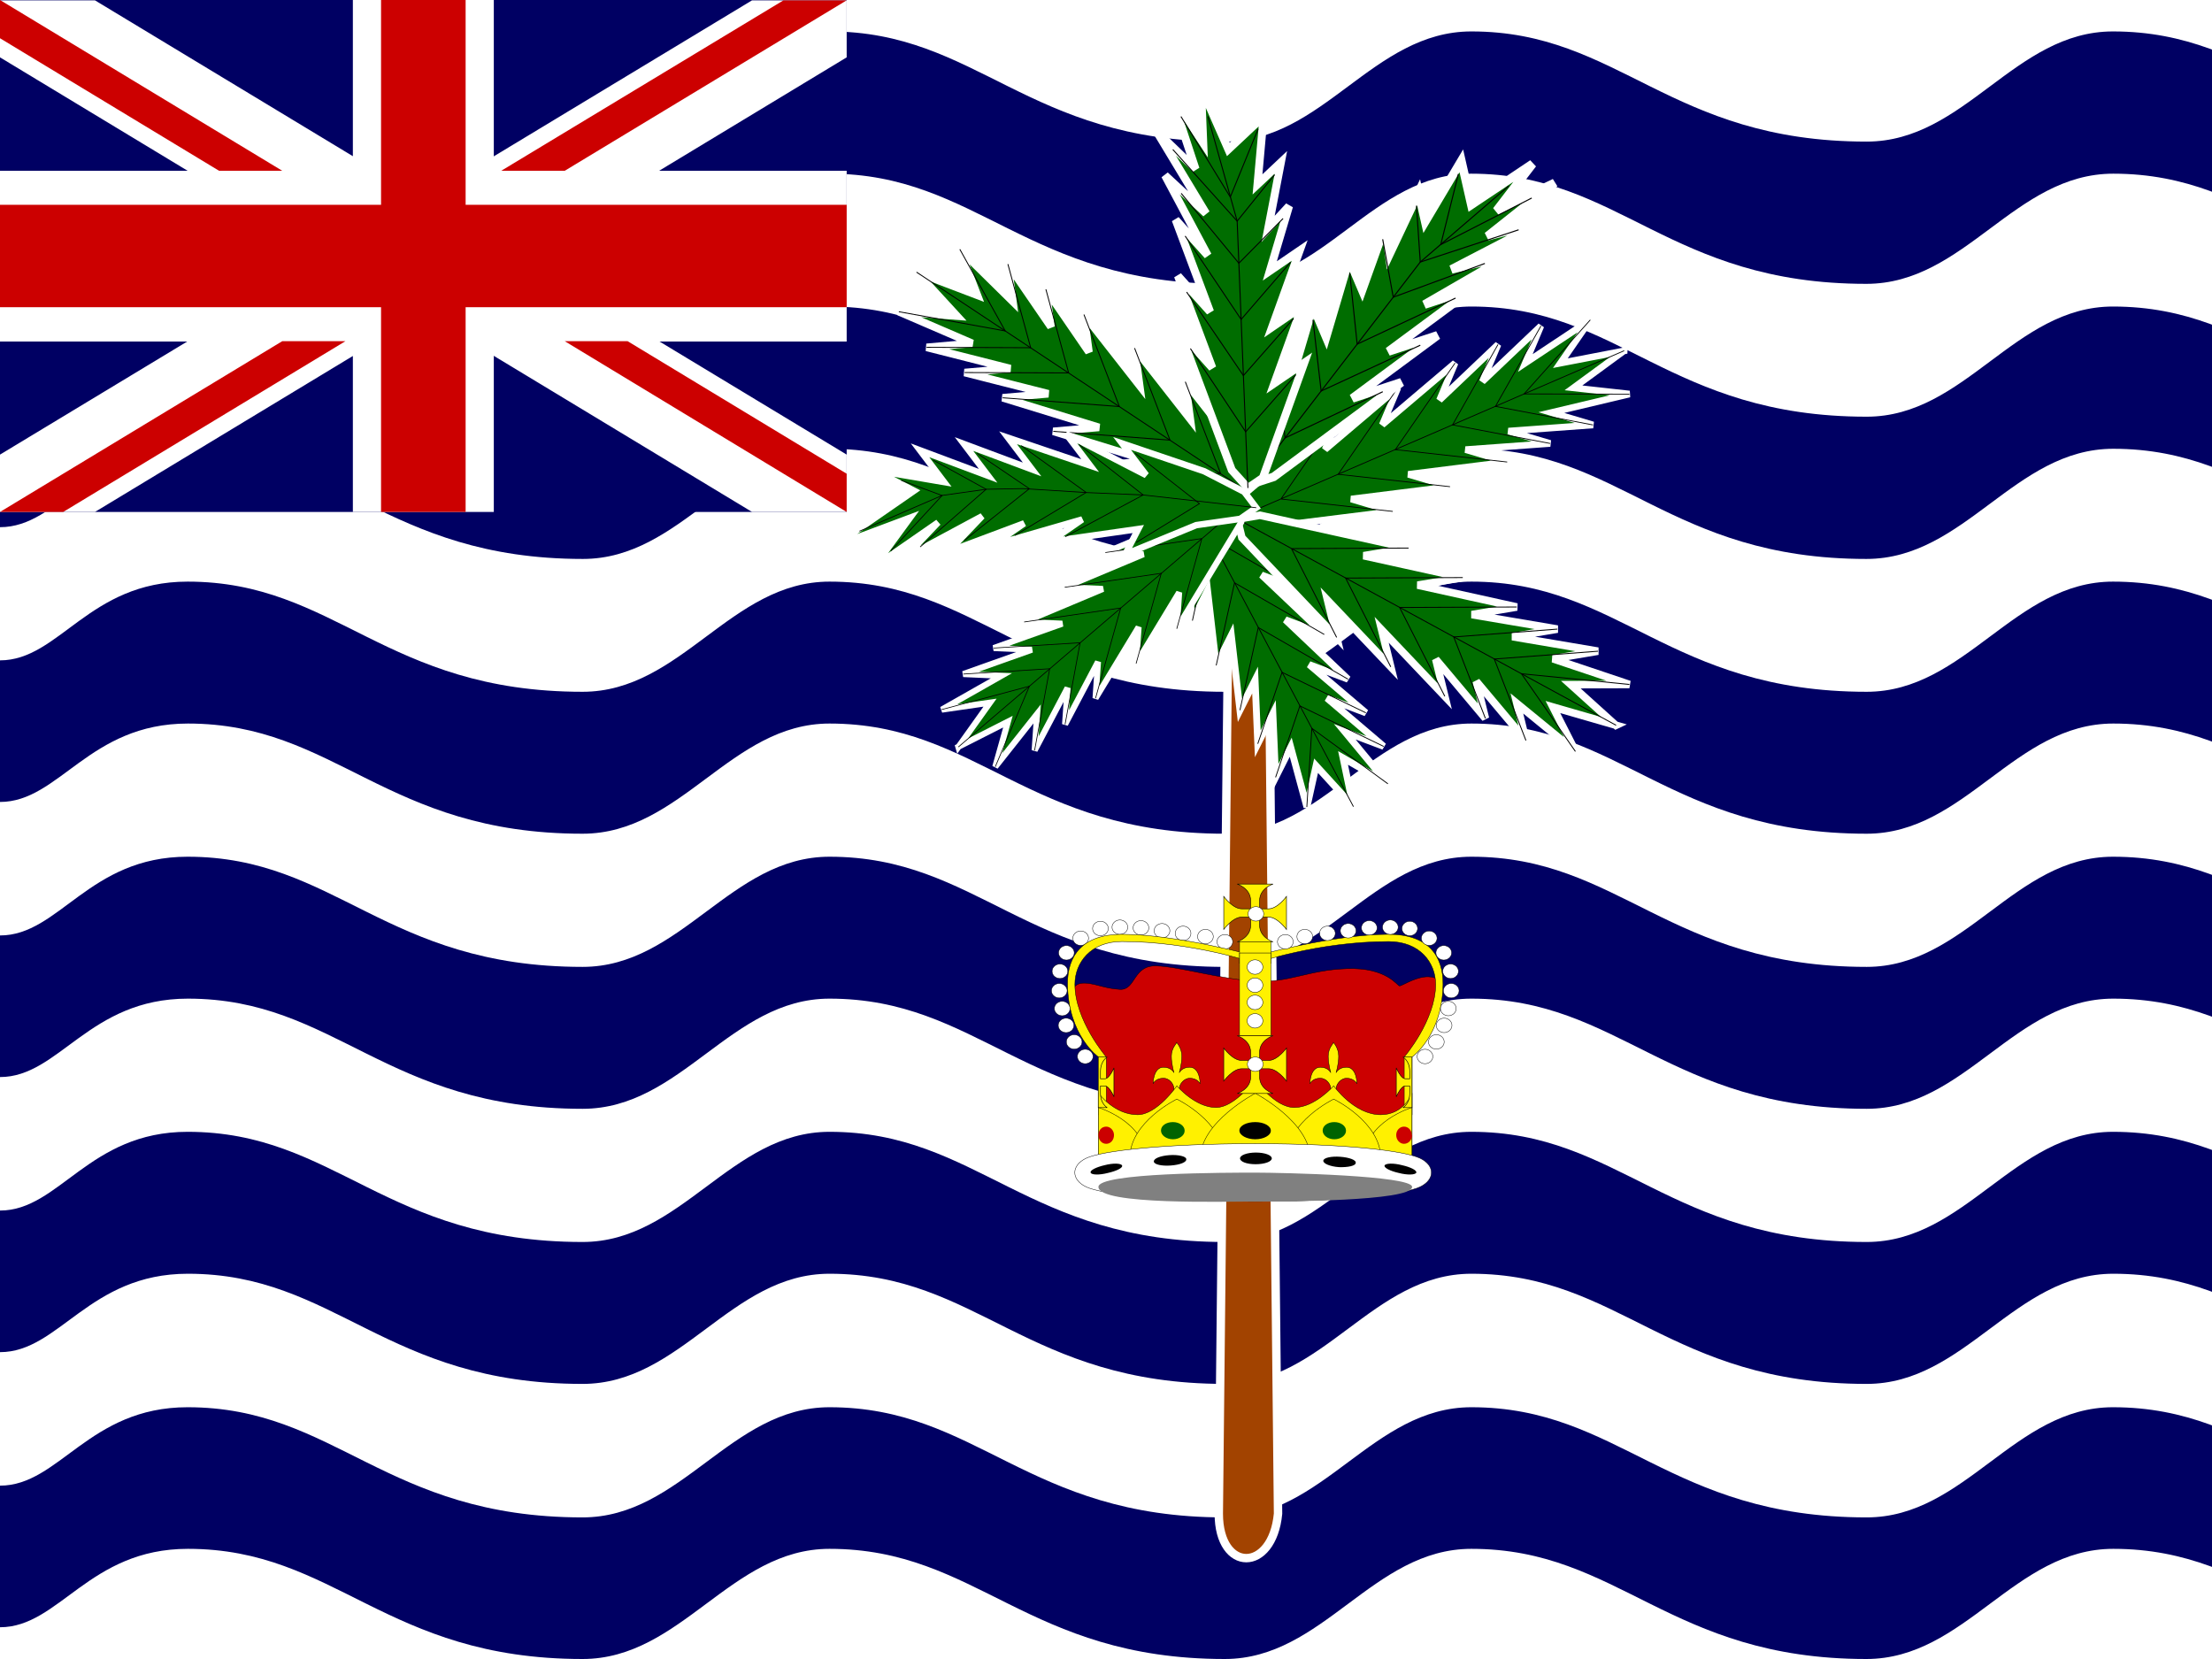 <svg viewBox="0 0 640 480" xmlns="http://www.w3.org/2000/svg" fill-rule="evenodd" clip-rule="evenodd">
    <rect x="0" y="0" width="640" height="480" fill="#333333" stroke="none"/>
    <clipPath id="a">
        <path d="M0 0h640.031v480H0z"/>
    </clipPath>
    <g clip-path="url(#a)">
        <path fill="#fff" d="M0 0h960v480H0z"/>
        <path d="M960 417.375c-10.781 6.563-19.969 21.563-48.563 21.563-57.187 0-71.437-31.782-114.375-31.782-28.499 0-42.75 31.875-71.343 31.875-57.188 0-71.438-31.875-114.375-31.875-28.5 0-42.75 31.875-71.25 31.875-57.188 0-71.532-31.875-114.375-31.875-28.594 0-42.844 31.875-71.438 31.875-57.187 0-71.437-31.875-114.281-31.875-28.594 0-42.844 31.875-71.438 31.875-57.187 0-71.437-31.875-114.281-31.875-28.594 0-37.125 22.688-54.281 22.688v40.969c17.156 0 25.687-22.688 54.375-22.688 42.75 0 57.094 31.875 114.187 31.875 28.594 0 42.844-31.875 71.438-31.875 42.844 0 57.187 31.875 114.375 31.875 28.5 0 42.75-31.875 71.344-31.875C468.562 448.125 482.906 480 540 480c28.594 0 42.844-31.875 71.438-31.875 42.843 0 57.187 31.875 114.281 31.875 28.593 0 42.844-31.875 71.437-31.875C840 448.125 854.344 480 911.437 480c28.594 0 37.782-9 48.563-15.469v-47.156zm0-79.594c-10.781 6.563-19.969 21.563-48.563 21.563-57.187 0-71.437-31.875-114.375-31.875-28.5 0-42.75 31.875-71.343 31.875-57.188 0-71.438-31.875-114.375-31.875-28.5 0-42.75 31.875-71.25 31.875-57.188 0-71.532-31.875-114.375-31.875-28.594 0-42.844 31.875-71.438 31.875-57.187 0-71.437-31.875-114.281-31.875-28.594 0-42.844 31.875-71.438 31.875-57.187 0-71.437-31.875-114.281-31.875-28.594 0-37.125 22.781-54.281 22.781v40.969c17.156 0 25.687-22.688 54.375-22.688 42.75 0 57.094 31.875 114.187 31.875 28.594 0 42.844-31.875 71.438-31.875 42.844 0 57.187 31.875 114.375 31.875 28.5 0 42.75-31.875 71.344-31.875 42.843 0 57.187 31.875 114.375 31.875 28.5 0 42.75-31.875 71.343-31.875 42.844 0 57.188 31.875 114.282 31.875 28.593 0 42.843-31.875 71.437-31.875 42.844 0 57.188 31.875 114.281 31.875 28.594 0 37.782-9 48.563-15.469v-47.156zm0-79.594c-10.781 6.563-19.969 21.563-48.563 21.563-57.187 0-71.437-31.875-114.375-31.875-28.5 0-42.75 31.875-71.343 31.875-57.188 0-71.438-31.875-114.375-31.875-28.5 0-42.75 31.875-71.25 31.875-57.188 0-71.532-31.875-114.375-31.875-28.594 0-42.844 31.875-71.438 31.875-57.187 0-71.437-31.875-114.281-31.875-28.594 0-42.844 31.875-71.438 31.875-57.187 0-71.437-31.875-114.281-31.875-28.594 0-37.125 22.781-54.281 22.781v40.969c17.156 0 25.687-22.688 54.375-22.688 42.75 0 57.094 31.875 114.187 31.875 28.594 0 42.844-31.875 71.438-31.875 42.844 0 57.187 31.875 114.375 31.875 28.5 0 42.75-31.875 71.344-31.875 42.843 0 57.187 31.875 114.375 31.875 28.5 0 42.75-31.875 71.343-31.875 42.844 0 57.188 31.875 114.282 31.875 28.593 0 42.843-31.875 71.437-31.875 42.844 0 57.188 31.875 114.281 31.875 28.594 0 37.782-9.093 48.563-15.562v-47.063zm0-79.593c-10.781 6.468-19.969 21.562-48.563 21.562-57.187 0-71.437-31.875-114.375-31.875-28.5 0-42.75 31.875-71.343 31.875-57.188 0-71.438-31.875-114.375-31.875-28.5 0-42.75 31.875-71.25 31.875-57.188 0-71.532-31.875-114.375-31.875-28.594 0-42.844 31.875-71.438 31.875-57.187 0-71.437-31.875-114.281-31.875-28.594 0-42.844 31.875-71.438 31.875-57.187 0-71.437-31.875-114.281-31.875-28.594 0-37.125 22.781-54.281 22.781v40.969c17.156 0 25.687-22.687 54.375-22.687 42.75 0 57.094 31.875 114.187 31.875 28.594 0 42.844-31.875 71.438-31.875 42.844 0 57.187 31.875 114.375 31.875 28.5 0 42.75-31.875 71.344-31.875 42.843 0 57.187 31.875 114.375 31.875 28.5 0 42.75-31.875 71.343-31.875 42.844 0 57.188 31.875 114.282 31.875 28.593 0 42.843-31.875 71.437-31.875 42.844 0 57.188 31.875 114.281 31.875 28.594 0 37.782-9.094 48.563-15.563v-47.062zm0-79.688c-10.781 6.563-19.969 21.656-48.563 21.656-57.187 0-71.437-31.875-114.375-31.875-28.5 0-42.75 31.875-71.343 31.875-57.188 0-71.438-31.875-114.375-31.875-28.5 0-42.75 31.875-71.25 31.875-57.188 0-71.532-31.875-114.375-31.875-28.594 0-42.844 31.875-71.438 31.875-57.187 0-71.437-31.875-114.281-31.875-28.594 0-42.844 31.875-71.438 31.875-57.187 0-71.437-31.875-114.281-31.875-28.594.094-37.125 22.876-54.281 22.876v40.968c17.156 0 25.687-22.687 54.281-22.687 42.844 0 57.188 31.875 114.375 31.875 28.5 0 42.75-31.875 71.344-31.875 42.844 0 57.187 31.875 114.375 31.875 28.5 0 42.75-31.875 71.25-31.875 42.937 0 57.187 31.875 114.375 31.875 28.594 0 42.844-31.875 71.437-31.875 42.844 0 57.188 31.875 114.282 31.875 28.593 0 42.843-31.875 71.437-31.875 42.844 0 57.188 31.875 114.281 31.875 28.5 0 37.782-9.094 48.563-15.563v-47.25zm0-79.5c-10.781 6.469-19.969 21.563-48.563 21.563-57.187 0-71.437-31.875-114.375-31.875-28.5 0-42.75 31.875-71.343 31.875-57.188 0-71.438-31.875-114.375-31.875-28.5 0-42.75 31.875-71.25 31.875-57.188 0-71.532-31.875-114.375-31.875-28.594 0-42.844 31.875-71.438 31.875-57.187 0-71.437-31.875-114.281-31.875-28.594 0-42.844 31.875-71.438 31.875-57.187 0-71.437-31.875-114.281-31.875C25.687 9.094 17.156 31.875 0 31.875v41.062c17.156 0 25.687-22.687 54.281-22.687 42.844 0 57.188 31.875 114.375 31.875 28.5 0 42.75-31.875 71.344-31.875 42.844 0 57.187 31.875 114.375 31.875 28.5 0 42.75-31.875 71.25-31.875 42.937 0 57.187 31.875 114.375 31.875 28.594 0 42.844-31.875 71.437-31.875 42.844 0 57.188 31.875 114.282 31.875 28.593 0 42.843-31.875 71.437-31.875 42.844 0 57.188 31.875 114.281 31.875 28.5 0 37.782-9.094 48.563-15.563V19.406z"
              fill="#000063"/>
        <path fill="#000063" d="M0 0h244.969v148.125H0z"/>
        <g fill-rule="nonzero">
            <path d="M0 0v16.594l217.594 131.531h27.375v-16.594L27.469.094H0V0zm244.969 0v16.594l-217.5 131.531H0v-16.594L217.594.094h27.375V0z"
                  fill="#fff"/>
            <path d="M102.094 0v148.125h40.781V0h-40.781zM0 49.5v49.313l244.969-.001V49.406H0v.094z" fill="#fff"/>
            <path d="M0 59.25v29.625h244.969V59.25H0zM110.25 0v148.125h24.469V0H110.25zM0 148.125l81.656-49.406h18.281l-81.656 49.406H0zM0 0l81.656 49.406H63.375L0 11.062V0zm145.031 49.406L226.687.094h18.282l-81.563 49.312h-18.375zm99.938 98.719l-81.563-49.406h18.188l63.375 38.344v11.062z"
                  fill="#c00"/>
        </g>
        <path d="M356.078 112.267l-3.445 325.692c0 17.142 15.5 17.142 17.144 0l-3.425-325.692h-10.275z" fill="#a24300"
              stroke="#fff" stroke-width="2.43"/>
        <path d="M391.593 233.387l-10.808-11.837-2.65 11.964-4.691-17.317-4.377 8.71-.785-18.436-4.367 8.728-.785-18.436-4.377 8.71-2.503-21.672-4.367 8.728-2.502-21.672-4.378 8.71-2.502-21.672-1.256-10.845 2.189-4.355 5.646 2.111 9.068 8.607 18.127 17.196-11.248-4.234 18.127 17.196-11.257-4.252 18.127 17.196-11.247-4.234 16.409 13.96-11.257-4.252 16.409 13.96-11.247-4.234 12.471 15.067-12.974-7.488 2.951 14.087.054.006z"
              fill="#006d00" stroke="#fff" stroke-width="1.99"/>
        <path d="M391.593 233.387l-48.127-90.68m32.799 27.884l-25.952-14.934-5.31 23.91" fill="none" stroke="#000"
              stroke-width=".24"/>
        <path d="M383.154 183.571l-25.961-14.952-5.31 23.91" fill="none" stroke="#000" stroke-width=".24"/>
        <path d="M390.024 196.515l-25.961-14.952-5.31 23.91" fill="none" stroke="#000" stroke-width=".24"/>
        <path d="M395.186 206.241l-24.244-11.716-7.027 20.674" fill="none" stroke="#000" stroke-width=".24"/>
        <path d="M400.348 215.967l-24.253-11.734-7.028 20.674" fill="none" stroke="#000" stroke-width=".24"/>
        <path d="M401.562 226.782l-22.001-16.065-1.458 22.785" fill="none" stroke="#000" stroke-width=".24"/>
        <path d="M265.175 78.738l17.629 6.705-5.136-13.317 15.4 15.167-1.451-10.874 12.462 18.175-1.472-10.888 12.462 18.175-1.451-10.874 16.126 20.603-1.473-10.887 16.126 20.603-1.451-10.873 16.126 20.603 8.073 10.308.726 5.437-6.618.596-13.948-4.293-27.877-8.572 13.202-1.158-27.876-8.572 13.223-1.144-27.877-8.572 13.202-1.157-24.212-6.143 13.222-1.144-24.213-6.143 13.202-1.158-21.238-9.154 16.886 1.285-11.72-12.755-.054.021z"
              fill="#006d00" stroke="#fff" stroke-width="2.2"/>
        <path d="M265.175 78.738l102.658 68.066m-48.384-12.258l33.747 2.525-10.25-26.618" fill="none" stroke="#000"
              stroke-width=".26"/>
        <path d="M304.754 124.802l33.768 2.54-10.251-26.619" fill="none" stroke="#000" stroke-width=".26"/>
        <path d="M290.1 115.086l33.769 2.54-10.251-26.619" fill="none" stroke="#000" stroke-width=".26"/>
        <path d="M279.09 107.786l30.104.11-6.587-24.19" fill="none" stroke="#000" stroke-width=".26"/>
        <path d="M268.079 100.485l30.125.124-6.587-24.19" fill="none" stroke="#000" stroke-width=".26"/>
        <path d="M260.063 90.187l30.777 5.567-13.135-23.631" fill="none" stroke="#000" stroke-width=".26"/>
        <path d="M469.924 101.467l-14.668 10.75 16.194 1.789-22.58 5.359 12.036 3.585-24.464 1.782 12.06 3.574-24.464 1.783 12.036 3.584-28.598 3.568 12.06 3.574-28.598 3.567 12.036 3.585-28.598 3.568-14.311 1.788-6.018-1.792 2.24-5.383 10.544-8.944 21.065-17.878-4.503 10.726 21.065-17.878-4.526 10.736 21.065-17.878-4.503 10.726 16.93-16.093-4.526 10.736 16.93-16.092-4.503 10.726 18.801-12.485-8.661 12.522 18.457-3.554.002-.051z"
              fill="#006d00" stroke="#fff" stroke-width="1.93"/>
        <path d="M469.924 101.467L354.06 151.501m33.813-32.165l-17.264 25.043 32.365 3.588" fill="none" stroke="#000"
              stroke-width=".23"/>
        <path d="M404.458 112.174l-17.287 25.053 32.365 3.588" fill="none" stroke="#000" stroke-width=".23"/>
        <path d="M420.997 105.032l-17.287 25.053 32.364 3.588" fill="none" stroke="#000" stroke-width=".23"/>
        <path d="M433.424 99.665l-13.152 23.268 28.23 5.373" fill="none" stroke="#000" stroke-width=".23"/>
        <path d="M445.851 94.299l-13.175 23.278 28.23 5.373" fill="none" stroke="#000" stroke-width=".23"/>
        <path d="M460.126 92.55l-19.168 21.426 30.479.06" fill="none" stroke="#000" stroke-width=".23"/>
        <path d="M467.581 209.842l-18.274-5.28 6.544 12.852-16.963-13.882 2.613 10.713-14.361-17.11 2.635 10.724-14.361-17.11 2.613 10.713-18.27-19.239 2.635 10.725-18.269-19.239 2.612 10.713-18.269-19.238-9.146-9.626-1.306-5.356 6.525-1.117 14.35 3.17 28.679 6.327-13.022 2.199 28.679 6.327-13.044 2.187 28.678 6.327-13.021 2.199 24.769 4.199-13.043 2.186 24.769 4.199-13.021 2.198 22.13 7.433-16.952.058 13.04 11.772.051-.024z"
              fill="#006d00" stroke="#fff" stroke-width="2.19"/>
        <path d="M467.581 209.842L358.05 150.196m49.496 8.374l-33.876.158 13.065 25.694" fill="none" stroke="#000"
              stroke-width=".26"/>
        <path d="M423.225 167.108l-33.898.146 13.065 25.694" fill="none" stroke="#000" stroke-width=".26"/>
        <path d="M438.859 175.622l-33.897.146 13.065 25.694" fill="none" stroke="#000" stroke-width=".26"/>
        <path d="M450.607 182.02l-29.989 2.274 9.157 23.565" fill="none" stroke="#000" stroke-width=".26"/>
        <path d="M462.355 188.417l-30.011 2.262 9.157 23.566" fill="none" stroke="#000" stroke-width=".26"/>
        <path d="M471.442 198.036l-31.244-3.106 15.616 22.491" fill="none" stroke="#000" stroke-width=".26"/>
        <path d="M277.289 216.121l9.155-12.825-13.976 2.028 17.264-9.804-11.027-.495 19.843-7.048-11.043-.481 19.844-7.047-11.027-.495 22.777-9.557-11.043-.481 22.777-9.557-11.027-.495 22.777-9.557 11.397-4.785 5.513.247-.339 5.283-6.237 10.299-12.457 20.586.707-10.534-12.458 20.586.724-10.548-12.458 20.586.708-10.534-9.524 18.076.723-10.547-9.524 18.076.707-10.534-12.102 15.289 3.658-13.057-14.345 7.28.013.045z"
              fill="#006d00" stroke="#fff" stroke-width="1.75"/>
        <path d="M277.289 216.121l82.202-70.322m-19.015 36.124l7.267-26.102-27.937 4.043" fill="none" stroke="#000"
              stroke-width=".21"/>
        <path d="M328.709 191.989l7.284-26.116-27.937 4.043" fill="none" stroke="#000" stroke-width=".21"/>
        <path d="M316.975 202.027l7.284-26.116-27.937 4.043" fill="none" stroke="#000" stroke-width=".21"/>
        <path d="M308.159 209.569l4.349-23.606-25.003 1.533" fill="none" stroke="#000" stroke-width=".21"/>
        <path d="M299.342 217.112l4.366-23.62-25.003 1.533" fill="none" stroke="#000" stroke-width=".21"/>
        <path d="M287.963 221.853l9.876-23.312-25.369 6.754" fill="none" stroke="#000" stroke-width=".21"/>
        <path d="M443.432 47.394L425.7 59.254l-2.892-12.722-10.452 17.584-1.904-8.46-8.521 18.04-1.177-8.312-6.64 18.483-3.785-8.904-6.654 22.486-3.77-8.923-6.653 22.485-3.785-8.904-6.653 22.486-3.335 11.252 1.893 4.452 7.129-2.323 12.331-9.129 24.646-18.24-14.208 4.658 24.647-18.239-14.223 4.677 24.646-18.24-14.208 4.658 24.633-14.237-16.815 4.066 26.538-13.788-16.139 4.202 19.474-15.455-16.829 8.068 10.438-13.581z"
              fill="#006d00" stroke="#fff" stroke-width="2.48"/>
        <path d="M436.543 53.779l-25.6 22.02-49.571 64.498" fill="none" stroke="#000" stroke-width=".3"/>
        <path d="M400.077 113.336l-28.267 13.38-2.357-20.607" fill="none" stroke="#000" stroke-width=".3"/>
        <path d="M410.933 99.876l-28.685 13.258-2.371-20.587" fill="none" stroke="#000" stroke-width=".3"/>
        <path d="M421.142 86.24l-28.47 13.332-2.153-20.559" fill="none" stroke="#000" stroke-width=".3"/>
        <path d="M429.621 76.224L403.11 85.99l-3.056-16.766" fill="none" stroke="#000" stroke-width=".3"/>
        <path d="M439.384 66.489l-28.456 9.33-1.1-16.305" fill="none" stroke="#000" stroke-width=".3"/>
        <path d="M443.181 57.292l-26.329 13.475 5.103-20.43" fill="none" stroke="#000" stroke-width=".3"/>
        <path d="M347.479 25.155l7.925 18.067 10.193-9.556-1.761 19.686 6.762-6.364-3.686 19.209 6.052-6.563-5.56 18.745 8.636-5.9-7.979 22.165 8.636-5.922-7.979 22.165 8.636-5.899-7.979 22.165-3.989 11.093-4.318 2.95-4.671-5.178-4.976-13.316-9.949-26.608 9.292 10.343-9.95-26.609 9.294 10.366-9.95-26.609 9.292 10.344-12.369-23.189 11.877 11.007-14.268-23.659 11.217 10.82-7.228-21.914 9.457 14.426-.657-16.265z"
              fill="#006d00" stroke="#fff" stroke-width="2.31"/>
        <path d="M349.479 33.69l8.468 30.262 3.121 77.244" fill="none" stroke="#000" stroke-width=".28"/>
        <path d="M344.421 100.845l15.99 24.086 14.524-16.523" fill="none" stroke="#000" stroke-width=".28"/>
        <path d="M343.334 84.495l16.42 24.17 14.525-16.5" fill="none" stroke="#000" stroke-width=".28"/>
        <path d="M342.905 68.286l16.192 24.136 14.322-16.572" fill="none" stroke="#000" stroke-width=".28"/>
        <path d="M341.754 55.941l16.686 20.216 12.789-12.933" fill="none" stroke="#000" stroke-width=".28"/>
        <path d="M339.336 43.259l18.611 20.716 10.84-13.416" fill="none" stroke="#000" stroke-width=".28"/>
        <path d="M341.683 33.711l14.278 23.299 8.053-19.717" fill="none" stroke="#000" stroke-width=".28"/>
        <path d="M241.341 158.009l23.137-16.022-11.597-5.97 20.269 3.461-6.95-9.19 19.693 7.376-6.972-9.193 19.696 7.353-6.952-9.167 23.745 8.045-6.953-9.168 23.172 11.937-6.975-9.171 23.745 8.045 11.598 5.97 3.476 4.584-4.626 3.223-12.743 1.814-20.547 8.461 3.777-7.335-25.464 3.632 9.244-6.402-26.037 7.524 9.245-6.401-21.991 8.237 9.843-10.311-22.564 12.129 9.821-10.315-18.492 12.825 10.393-14.208-21.991 8.237z"
              fill="#006d00" stroke="#fff" stroke-width="1.86"/>
        <path d="M248.661 153.691l23.919-10.343 12.74-1.792 10.629-.191 18.311 1.143 16.524.703 32.689 3.688"
              fill="none" stroke="#000" stroke-width=".22"/>
        <path d="M328.738 156.951l18.305-11.234-18.651-14.614" fill="none" stroke="#000" stroke-width=".22"/>
        <path d="M308.227 155.296l22.535-12.089-18.605-14.606" fill="none" stroke="#000" stroke-width=".22"/>
        <path d="M293.598 154.94l20.666-12.454-18.783-13.555m-29.245 29.317l19.084-16.692-15.381-8.465" fill="none"
              stroke="#000" stroke-width=".22"/>
        <path d="M257.765 159.393l14.812-16.023-11.808-4.383m18.187 17.443l18.865-15.039-15.142-10.25" fill="none"
              stroke="#000" stroke-width=".22"/>
        <path d="M319.091 333.487l-.218-27.005-7.824-12.612c-1.959-6.2-.999-9.194 2.177-9.406 3.163-.189 6.3 1.603 10.859 1.803 4.559.2 3.701-7.001 10.436-6.801 6.736.2 18.478 3.807 28.466 4.408 10.001.59 15.213-3.206 26.738-3.607 11.525-.4 14.56 4.998 15.213 4.998.653 0 3.918-2.192 7.171-2.593 3.265-.401 4.353 1.202 4.353 1.202s-.217 6.802-1.741 10.797c-1.524 4.008-6.953 10.609-7.171 10.609-.218 0-1.959 29.409-1.959 29.609 0 .201-86.5-.801-86.5-1.402z"
              fill="#c00" stroke="#000" stroke-width=".12"/>
        <g stroke="#000" stroke-width=".12">
            <path d="M408.565 305.814s8.707-6.129 8.938-20.875c.128-8.487-4.405-14.616-15.751-14.616-15.878 0-38.556 6.259-38.556 6.259v2.086s18.145-6.259 38.569-6.259c9.066 0 13.612 6.13 13.612 12.4 0 10.444-9.092 21.017-9.092 21.017v16.702h2.28v-16.714z"
                  fill="#fff100"/>
            <path d="M413.302 301.454c0 1.148 1.026 2.092 2.273 2.092s2.273-.944 2.273-2.092c0-1.148-1.026-2.092-2.273-2.092s-2.273.944-2.273 2.092zm2.25-4.781c0 1.147 1.026 2.092 2.273 2.092s2.273-.945 2.273-2.092c0-1.148-1.026-2.092-2.273-2.092s-2.273.944-2.273 2.092zm1.219-4.875c0 1.147 1.026 2.092 2.273 2.092 1.246 0 2.273-.945 2.273-2.092 0-1.148-1.027-2.092-2.273-2.092-1.247 0-2.273.944-2.273 2.092zm.843-5.157c0 1.148 1.026 2.093 2.273 2.093s2.273-.945 2.273-2.093c0-1.147-1.026-2.092-2.273-2.092s-2.273.945-2.273 2.092zm-.187-5.625c0 1.148 1.026 2.093 2.273 2.093s2.273-.945 2.273-2.093c0-1.147-1.026-2.092-2.273-2.092s-2.273.945-2.273 2.092zm-7.406 24.657c0 1.147 1.026 2.092 2.273 2.092 1.246 0 2.273-.945 2.273-2.092 0-1.148-1.027-2.092-2.273-2.092-1.247 0-2.273.944-2.273 2.092zm5.437-30c0 1.147 1.026 2.092 2.273 2.092s2.273-.945 2.273-2.092c0-1.148-1.026-2.092-2.273-2.092s-2.273.944-2.273 2.092zm-4.219-4.219c0 1.148 1.026 2.092 2.273 2.092s2.273-.944 2.273-2.092c0-1.148-1.026-2.092-2.273-2.092s-2.273.944-2.273 2.092zm-5.625-2.813c0 1.148 1.026 2.093 2.273 2.093s2.273-.945 2.273-2.093c0-1.147-1.026-2.092-2.273-2.092s-2.273.945-2.273 2.092zm-5.625-.375c0 1.148 1.026 2.093 2.273 2.093s2.273-.945 2.273-2.093c0-1.147-1.026-2.092-2.273-2.092s-2.273.945-2.273 2.092zm-6.093.188c0 1.148 1.026 2.092 2.273 2.092 1.246 0 2.273-.944 2.273-2.092 0-1.148-1.027-2.092-2.273-2.092-1.247 0-2.273.944-2.273 2.092zm-6.094.844c0 1.147 1.026 2.092 2.273 2.092s2.273-.945 2.273-2.092c0-1.148-1.026-2.092-2.273-2.092s-2.273.944-2.273 2.092zm-6 .75c0 1.147 1.026 2.092 2.273 2.092s2.273-.945 2.273-2.092c0-1.148-1.026-2.092-2.273-2.092s-2.273.944-2.273 2.092zm-6.563.937c0 1.148 1.026 2.092 2.273 2.092s2.273-.944 2.273-2.092c0-1.148-1.026-2.092-2.273-2.092s-2.273.944-2.273 2.092zm-5.625 1.5c0 1.148 1.026 2.092 2.273 2.092s2.273-.944 2.273-2.092c0-1.148-1.026-2.092-2.273-2.092s-2.273.944-2.273 2.092z"
                  fill="#fff"/>
        </g>
        <path d="M313.073 301.454c0 1.148-1.026 2.092-2.273 2.092s-2.273-.944-2.273-2.092c0-1.148 1.026-2.092 2.273-2.092s2.273.944 2.273 2.092zm-2.344-4.781c0 1.147-1.026 2.092-2.273 2.092-1.246 0-2.273-.945-2.273-2.092 0-1.148 1.027-2.092 2.273-2.092 1.247 0 2.273.944 2.273 2.092zm-1.125-4.875c0 1.147-1.026 2.092-2.273 2.092-1.246 0-2.273-.945-2.273-2.092 0-1.148 1.027-2.092 2.273-2.092 1.247 0 2.273.944 2.273 2.092zm-.843-5.157c0 1.148-1.026 2.093-2.273 2.093s-2.273-.945-2.273-2.093c0-1.147 1.026-2.092 2.273-2.092s2.273.945 2.273 2.092zm.187-5.625c0 1.148-1.026 2.093-2.273 2.093s-2.273-.945-2.273-2.093c0-1.147 1.026-2.092 2.273-2.092s2.273.945 2.273 2.092zm1.875-5.343c0 1.147-1.026 2.092-2.273 2.092s-2.273-.945-2.273-2.092c0-1.148 1.026-2.092 2.273-2.092s2.273.944 2.273 2.092zm4.125-4.219c0 1.148-1.026 2.092-2.273 2.092s-2.273-.944-2.273-2.092c0-1.148 1.026-2.092 2.273-2.092s2.273.944 2.273 2.092zm5.719-2.813c0 1.148-1.026 2.093-2.273 2.093s-2.273-.945-2.273-2.093c0-1.147 1.026-2.092 2.273-2.092s2.273.945 2.273 2.092zm5.625-.375c0 1.148-1.026 2.093-2.273 2.093s-2.273-.945-2.273-2.093c0-1.147 1.026-2.092 2.273-2.092s2.273.945 2.273 2.092zm6.094.188c0 1.148-1.026 2.092-2.273 2.092s-2.273-.944-2.273-2.092c0-1.148 1.026-2.092 2.273-2.092s2.273.944 2.273 2.092zm6.093.844c0 1.147-1.026 2.092-2.273 2.092-1.246 0-2.273-.945-2.273-2.092 0-1.148 1.027-2.092 2.273-2.092 1.247 0 2.273.944 2.273 2.092zm6.094.75c0 1.147-1.026 2.092-2.273 2.092s-2.273-.945-2.273-2.092c0-1.148 1.026-2.092 2.273-2.092s2.273.944 2.273 2.092zm6.469.937c0 1.148-1.026 2.092-2.273 2.092s-2.273-.944-2.273-2.092c0-1.148 1.026-2.092 2.273-2.092s2.273.944 2.273 2.092zm5.625 1.5c0 1.148-1.026 2.092-2.273 2.092s-2.273-.944-2.273-2.092c0-1.148 1.026-2.092 2.273-2.092s2.273.944 2.273 2.092zm-40.406 33.188c0 1.147-1.026 2.092-2.273 2.092s-2.273-.945-2.273-2.092c0-1.148 1.026-2.092 2.273-2.092s2.273.944 2.273 2.092z"
              fill="#fff" stroke="#000" stroke-width=".12"/>
        <path d="M317.81 305.814s-8.707-6.129-8.938-20.875c-.128-8.487 4.405-14.616 15.751-14.616 15.878 0 38.556 6.259 38.556 6.259v2.086s-18.145-6.259-38.569-6.259c-9.066 0-13.612 6.13-13.612 12.4 0 10.444 9.092 21.017 9.092 21.017v16.702h-2.28v-16.714z"
              fill="#fff100" stroke="#000" stroke-width=".12"/>
        <path d="M333.625 313.555s.653-1.59 3.026-1.59c1.613 0 3.022 1.59 3.022 3.18v3.184h1.515v-3.184c0-1.59 1.511-3.18 3.022-3.18 2.271 0 3.027 1.59 3.027 1.59s0-4.773-3.027-4.773c-2.266 0-3.022 1.589-3.022 1.589s.756-2.384.756-4.773-1.511-3.979-1.511-3.979c0 .305-1.515 1.594-1.515 3.979 0 2.384.755 4.773.755 4.773s-.755-1.589-3.022-1.589c-3.026 0-3.026 4.773-3.026 4.773zm45.375 0s.653-1.59 3.026-1.59c1.613 0 3.022 1.59 3.022 3.18v3.184h1.515v-3.184c0-1.59 1.511-3.18 3.022-3.18 2.271 0 3.027 1.59 3.027 1.59s0-4.773-3.027-4.773c-2.266 0-3.022 1.589-3.022 1.589s.756-2.384.756-4.773-1.511-3.979-1.511-3.979c0 .305-1.515 1.594-1.515 3.979 0 2.384.755 4.773.755 4.773s-.755-1.589-3.022-1.589c-3.026 0-3.026 4.773-3.026 4.773z"
              fill="#fff100" stroke="#000" stroke-width=".13"/>
        <path d="M317.81 335.058v-18.8s4.533 6.27 11.346 6.27c5.57 0 11.345-8.357 11.345-8.357s5.314 6.271 11.346 6.271c5.378 0 11.332-8.086 11.332-8.086s5.532 8.086 11.346 8.086c5.826 0 11.345-6.271 11.345-6.271s5.929 8.357 13.613 8.357c6.799 0 9.078-6.27 9.078-6.27v18.8H317.81z"
              fill="#fff100" stroke="#000" stroke-width=".12"/>
        <path d="M317.814 335.058v-14.616s13.612 4.161 13.612 14.616h-13.612zm90.654 0v-14.616s-13.613 4.161-13.613 14.616h13.613z"
              fill="#fff100" stroke="#000" stroke-width=".12"/>
        <path d="M326.889 335.058c0-10.455 13.612-17.056 13.612-17.056s13.612 6.601 13.612 17.056h-27.224zm45.375 0c0-10.455 13.612-17.056 13.612-17.056s13.612 6.601 13.612 17.056h-27.224z"
              fill="#fff100" stroke="#000" stroke-width=".12"/>
        <path d="M347.297 335.115c0-10.443 15.892-18.789 15.892-18.789s15.878 8.346 15.878 18.789h-31.77z"
              fill="#fff100" stroke="#000" stroke-width=".12"/>
        <path d="M410.784 335.078c-4.482-2.087-21.017-4.173-47.643-4.173s-44.313 2.086-48.808 4.173c-4.482 2.086-4.482 6.27 0 8.357 4.482 2.086 22.195 4.172 48.808 4.172s43.161-2.086 47.643-4.172c4.482-2.087 4.482-6.271 0-8.357z"
              fill="#fff" stroke="#000" stroke-width=".12"/>
        <path d="M408.563 343.406c0 4.219-37.782 4.219-45.375 4.219-8.25 0-45.375 1.125-45.375-4.219 0-4.125 37.406-4.125 45.375-4.125 7.875 0 45.375.844 45.375 4.125z"
              fill="gray"/>
        <path d="M322.313 328.406c0 1.406-.938 2.531-2.25 2.531-1.313 0-2.25-1.125-2.25-2.531 0-1.406.937-2.437 2.25-2.437 1.218 0 2.25 1.125 2.25 2.437zm86.25 0c0 1.406-1.032 2.531-2.344 2.531-1.219 0-2.25-1.125-2.25-2.531 0-1.406 1.031-2.437 2.25-2.437 1.312 0 2.25 1.125 2.25 2.437h.094z"
              fill="#c00"/>
        <path d="M367.688 327.188c0 1.312-2.063 2.437-4.5 2.437-2.438 0-4.594-1.125-4.594-2.531 0-1.406 2.062-2.438 4.594-2.438 2.531 0 4.5 1.125 4.5 2.438v.094z"/>
        <path d="M389.438 327.188c0 1.312-1.501 2.437-3.376 2.437s-3.375-1.125-3.375-2.531c0-1.406 1.5-2.438 3.375-2.438s3.375 1.125 3.375 2.438v.094zm-46.687 0c0 1.312-1.5 2.437-3.375 2.437s-3.469-1.125-3.469-2.531c0-1.406 1.5-2.438 3.469-2.438 1.875 0 3.375 1.125 3.375 2.438v.094z"
              fill="#006300"/>
        <path d="M354.074 312.785s2.59-3.57 5.188-3.57h2.59v2.378c0 3.584-3.885 4.783-3.885 4.783h10.368s-3.892-1.199-3.892-4.783v-2.378h2.597c2.59 0 5.181 3.584 5.181 3.584v-9.559s-2.591 3.584-5.181 3.584h-2.597v-2.391c0-3.577 3.892-4.769 3.892-4.769H357.96s3.885 1.192 3.885 4.769v2.391h-2.59c-2.598 0-5.188-3.584-5.188-3.584v9.552l.007-.007z"
              fill="#fff100" stroke="#000" stroke-width=".15"/>
        <path d="M317.752 320.464h2.594s-1.946-1.043-1.946-4.179v-2.081h1.295c1.299 0 2.598 3.136 2.598 3.136v-8.364s-1.299 3.136-2.598 3.136H318.4v-2.092c0-3.13 1.946-4.173 1.946-4.173h-2.594v14.617zm90.777 0h-2.594s1.947-1.043 1.947-4.179v-2.081h-1.296c-1.299 0-2.598 3.136-2.598 3.136v-8.364s1.299 3.136 2.598 3.136h1.296v-2.092c0-3.13-1.947-4.173-1.947-4.173h2.594v14.617z"
              fill="#fff100" stroke="#000" stroke-width=".16"/>
        <path d="M365.446 307.912c0 1.145-1.023 2.087-2.267 2.087-1.243 0-2.266-.942-2.266-2.087 0-1.144 1.023-2.086 2.266-2.086 1.244 0 2.267.942 2.267 2.086z"
              fill="#fff" stroke="#000" stroke-width=".12"/>
        <path d="M354.074 268.91s2.59-3.57 5.188-3.57h2.59v2.378c0 3.584-3.885 4.783-3.885 4.783h10.368s-3.892-1.199-3.892-4.783v-2.378h2.597c2.59 0 5.181 3.584 5.181 3.584v-9.559s-2.591 3.584-5.181 3.584h-2.597v-2.391c0-3.577 3.892-4.769 3.892-4.769H357.96s3.885 1.192 3.885 4.769v2.391h-2.59c-2.598 0-5.188-3.584-5.188-3.584v9.552l.007-.007z"
              fill="#fff100" stroke="#000" stroke-width=".15"/>
        <path d="M365.633 264.412c0 1.145-1.023 2.087-2.266 2.087s-2.267-.942-2.267-2.087c0-1.144 1.024-2.086 2.267-2.086 1.243 0 2.266.942 2.266 2.086z"
              fill="#fff" stroke="#000" stroke-width=".12"/>
        <path d="M358.646 272.453h9.079v6.27h-9.091l.012-6.27z" fill="#fff100" stroke="#000" stroke-width=".12"/>
        <path d="M358.646 275.729h9.079v23.869h-9.091l.012-23.869z" fill="#fff100" stroke="#000" stroke-width=".12"/>
        <path d="M365.386 295.36c0 1.148-1.026 2.092-2.273 2.092s-2.273-.944-2.273-2.092c0-1.148 1.026-2.092 2.273-2.092s2.273.944 2.273 2.092zm0-5.344c0 1.148-1.026 2.093-2.273 2.093s-2.273-.945-2.273-2.093c0-1.147 1.026-2.092 2.273-2.092s2.273.945 2.273 2.092zm0-4.968c0 1.147-1.026 2.092-2.273 2.092s-2.273-.945-2.273-2.092c0-1.148 1.026-2.092 2.273-2.092s2.273.944 2.273 2.092zm0-5.25c0 1.147-1.026 2.092-2.273 2.092s-2.273-.945-2.273-2.092c0-1.148 1.026-2.092 2.273-2.092s2.273.944 2.273 2.092z"
              fill="#fff" stroke="#000" stroke-width=".12"/>
        <path d="M367.969 335.156c0 .938-2.063 1.688-4.688 1.688-2.625 0-4.5-.75-4.5-1.688 0-.937 2.063-1.687 4.594-1.687s4.594.75 4.594 1.687zm41.812 4.125c-.281.656-2.531.75-5.062.094-2.531-.563-4.313-1.5-4.125-2.156.281-.656 2.531-.75 5.062-.094 2.532.563 4.313 1.5 4.125 2.156zm-17.531-2.812c0 .843-2.25 1.312-4.875 1.219-2.531-.188-4.594-1.032-4.5-1.875.094-.844 2.344-1.313 4.875-1.125 2.625.187 4.688.937 4.5 1.781zm-76.688 2.812c.188.656 2.438.75 4.969.094 2.531-.563 4.406-1.5 4.125-2.156-.281-.656-2.531-.75-5.062-.094-2.438.563-4.313 1.5-4.031 2.156zm18.281-3.187c.094.844 2.344 1.312 4.875 1.125 2.625-.188 4.687-.938 4.5-1.875 0-.75-2.25-1.313-4.875-1.125-2.531.187-4.594.937-4.5 1.875z"/>
    </g>
</svg>